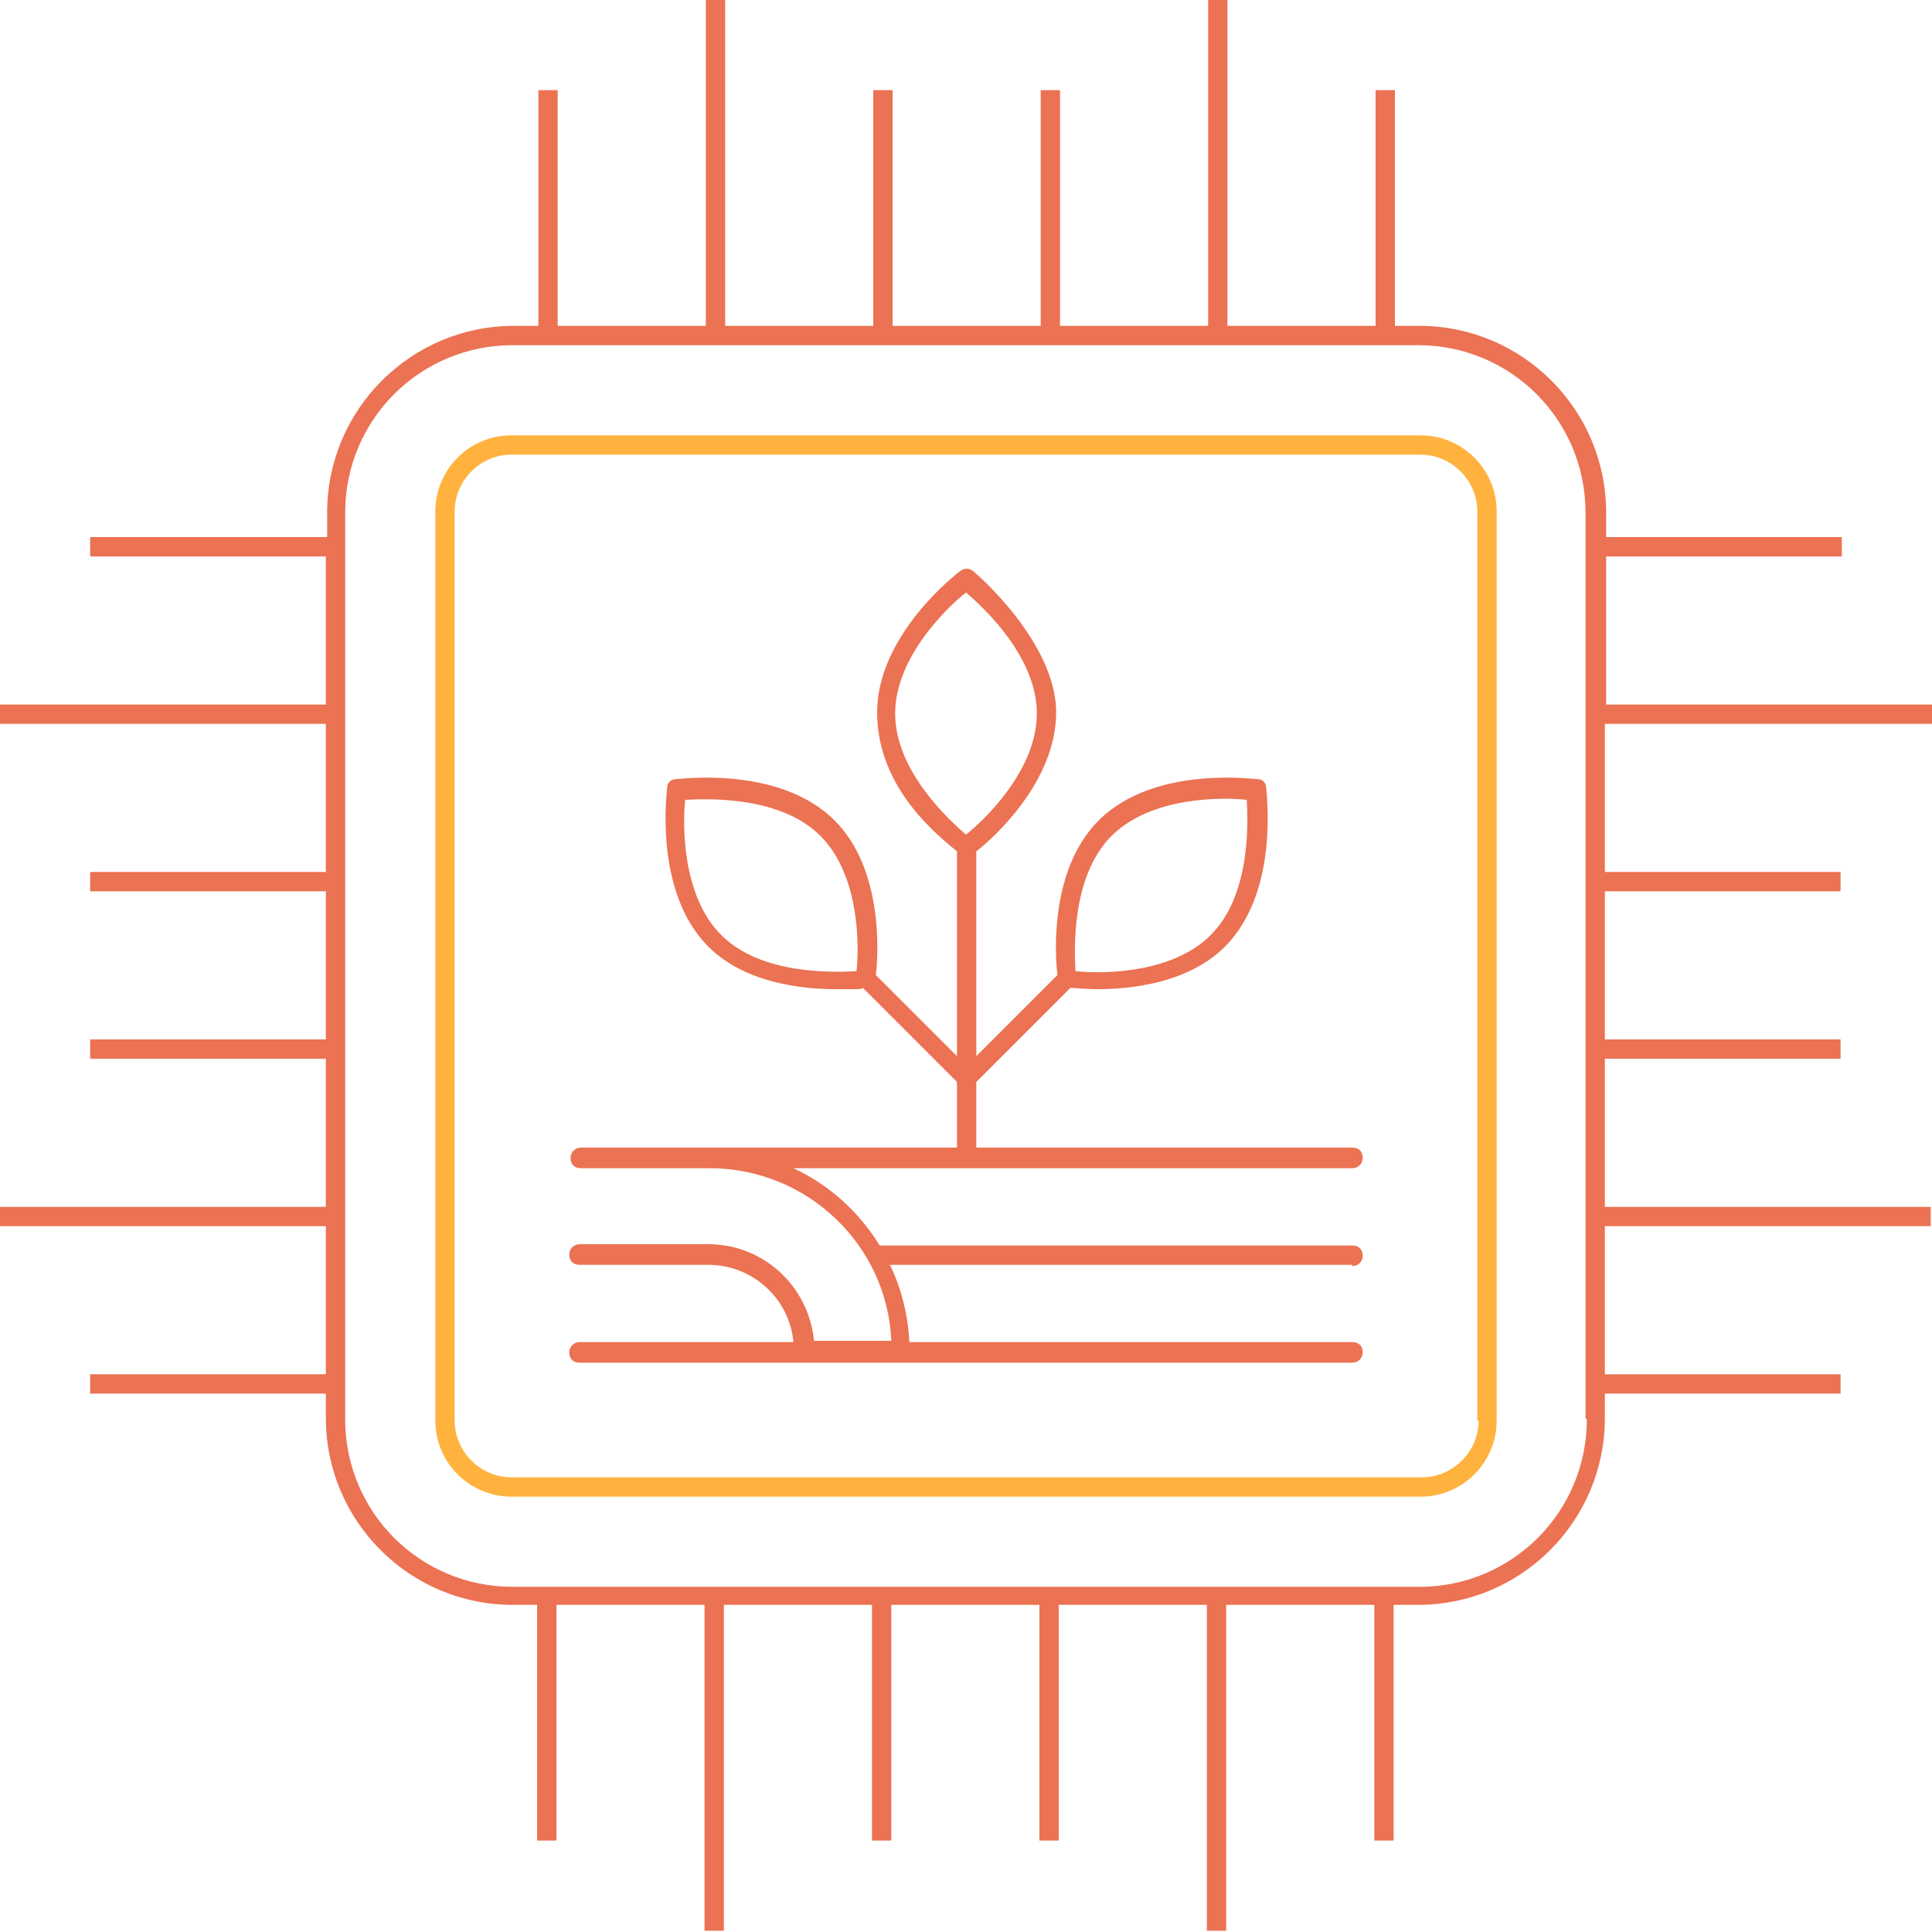 <?xml version="1.0" encoding="UTF-8"?> <svg xmlns="http://www.w3.org/2000/svg" id="Layer_1" data-name="Layer 1" version="1.1" viewBox="0 0 150 150"><defs><style> .cls-1 { fill: #ffb23e; } .cls-1, .cls-2 { stroke-width: 0px; } .cls-2 { fill: #eb7253; } </style></defs><g><path class="cls-1" d="M110.3,33.8H39.7c-3.3,0-5.9,2.7-5.9,5.9v70.6c0,3.3,2.7,5.9,5.9,5.9h70.6c3.3,0,5.9-2.7,5.9-5.9V39.7c0-3.3-2.7-5.9-5.9-5.9ZM114.8,110.3c0,2.4-2,4.4-4.4,4.4H39.7c-2.4,0-4.4-2-4.4-4.4V39.7c0-2.4,2-4.4,4.4-4.4h70.6c2.4,0,4.4,2,4.4,4.4v70.6Z"></path><path class="cls-2" d="M150,56.2v-1.5h-25.3v-11.5h18.3v-1.5h-18.3v-1.9c0-8-6.5-14.5-14.5-14.5h-1.9V7h-1.5v18.3h-11.5V0h-1.5v25.3h-11.5V7h-1.5v18.3h-11.5V7h-1.5v18.3h-11.5V0h-1.5v25.3h-11.5V7h-1.5v18.3h-1.9c-8,0-14.5,6.5-14.5,14.5v1.9H7v1.5h18.3v11.5H0v1.5h25.3v11.5H7v1.5h18.3v11.5H7v1.5h18.3v11.5H0v1.5h25.3v11.5H7v1.5h18.3v1.9c0,8,6.5,14.5,14.5,14.5h1.9v18.3h1.5v-18.3h11.5v25.3h1.5v-25.3h11.5v18.3h1.5v-18.3h11.5v18.3h1.5v-18.3h11.5v25.3h1.5v-25.3h11.5v18.3h1.5v-18.3h1.9c8,0,14.5-6.5,14.5-14.5v-1.9h18.3v-1.5h-18.3v-11.5h25.3v-1.5h-25.3v-11.5h18.3v-1.5h-18.3v-11.5h18.3v-1.5h-18.3v-11.5h25.3ZM123.2,110.2c0,7.2-5.8,13-13,13H39.8c-7.2,0-13-5.8-13-13V39.8c0-7.2,5.8-13,13-13h70.3c7.2,0,13,5.8,13,13v70.3Z"></path></g><path class="cls-2" d="M105,98.3c.4,0,.8-.3.8-.8s-.3-.8-.8-.8h-36.7c-1.6-2.6-3.9-4.7-6.7-6h43.4c.4,0,.8-.3.8-.8s-.3-.8-.8-.8h-29.2v-5.1l7.3-7.3c.4,0,1.2.1,2.1.1,2.7,0,7.1-.5,9.9-3.3,4.3-4.3,3.2-12.1,3.2-12.4,0-.3-.3-.6-.6-.6-.3,0-8.1-1.1-12.4,3.2-3.8,3.8-3.4,10.4-3.2,12l-6.3,6.3v-15.9c1.3-1,6.2-5.4,6.2-10.8s-6.2-10.8-6.5-11c-.3-.2-.6-.2-.9,0-.3.2-6.5,5-6.5,11s4.9,9.7,6.2,10.8v15.9l-6.3-6.3c.2-1.6.6-8.2-3.2-12-4.3-4.3-12.1-3.2-12.4-3.2-.3,0-.6.3-.6.6,0,.3-1.1,8.1,3.2,12.4,2.8,2.8,7.2,3.3,9.9,3.3s1.7,0,2.1-.1l7.3,7.3v5.1h-29.2c-.4,0-.8.3-.8.8s.3.8.8.8h10c7.6,0,13.8,6,14.1,13.4h-6c-.4-4.2-3.9-7.5-8.2-7.5h-10c-.4,0-.8.3-.8.8s.3.8.8.8h10c3.4,0,6.3,2.6,6.6,6h-16.6c-.4,0-.8.3-.8.8s.3.8.8.8h60c.4,0,.8-.3.8-.8s-.3-.8-.8-.8h-34.4c-.1-2.1-.6-4.1-1.5-6h35.9ZM86.3,64.9c3.1-3.1,8.7-3,10.5-2.8.1,1.8.3,7.4-2.8,10.5-3.1,3.1-8.7,3-10.5,2.8-.1-1.8-.3-7.4,2.8-10.5ZM69.5,55.4c0-4.4,4.1-8.3,5.5-9.4,1.4,1.2,5.5,5,5.5,9.4s-4.1,8.3-5.5,9.4c-1.4-1.2-5.5-5-5.5-9.4ZM56,72.6c-3.1-3.1-3-8.7-2.8-10.5,1.8-.1,7.4-.3,10.5,2.8s3,8.7,2.8,10.5c-1.8.1-7.4.3-10.5-2.8Z"></path></svg> 